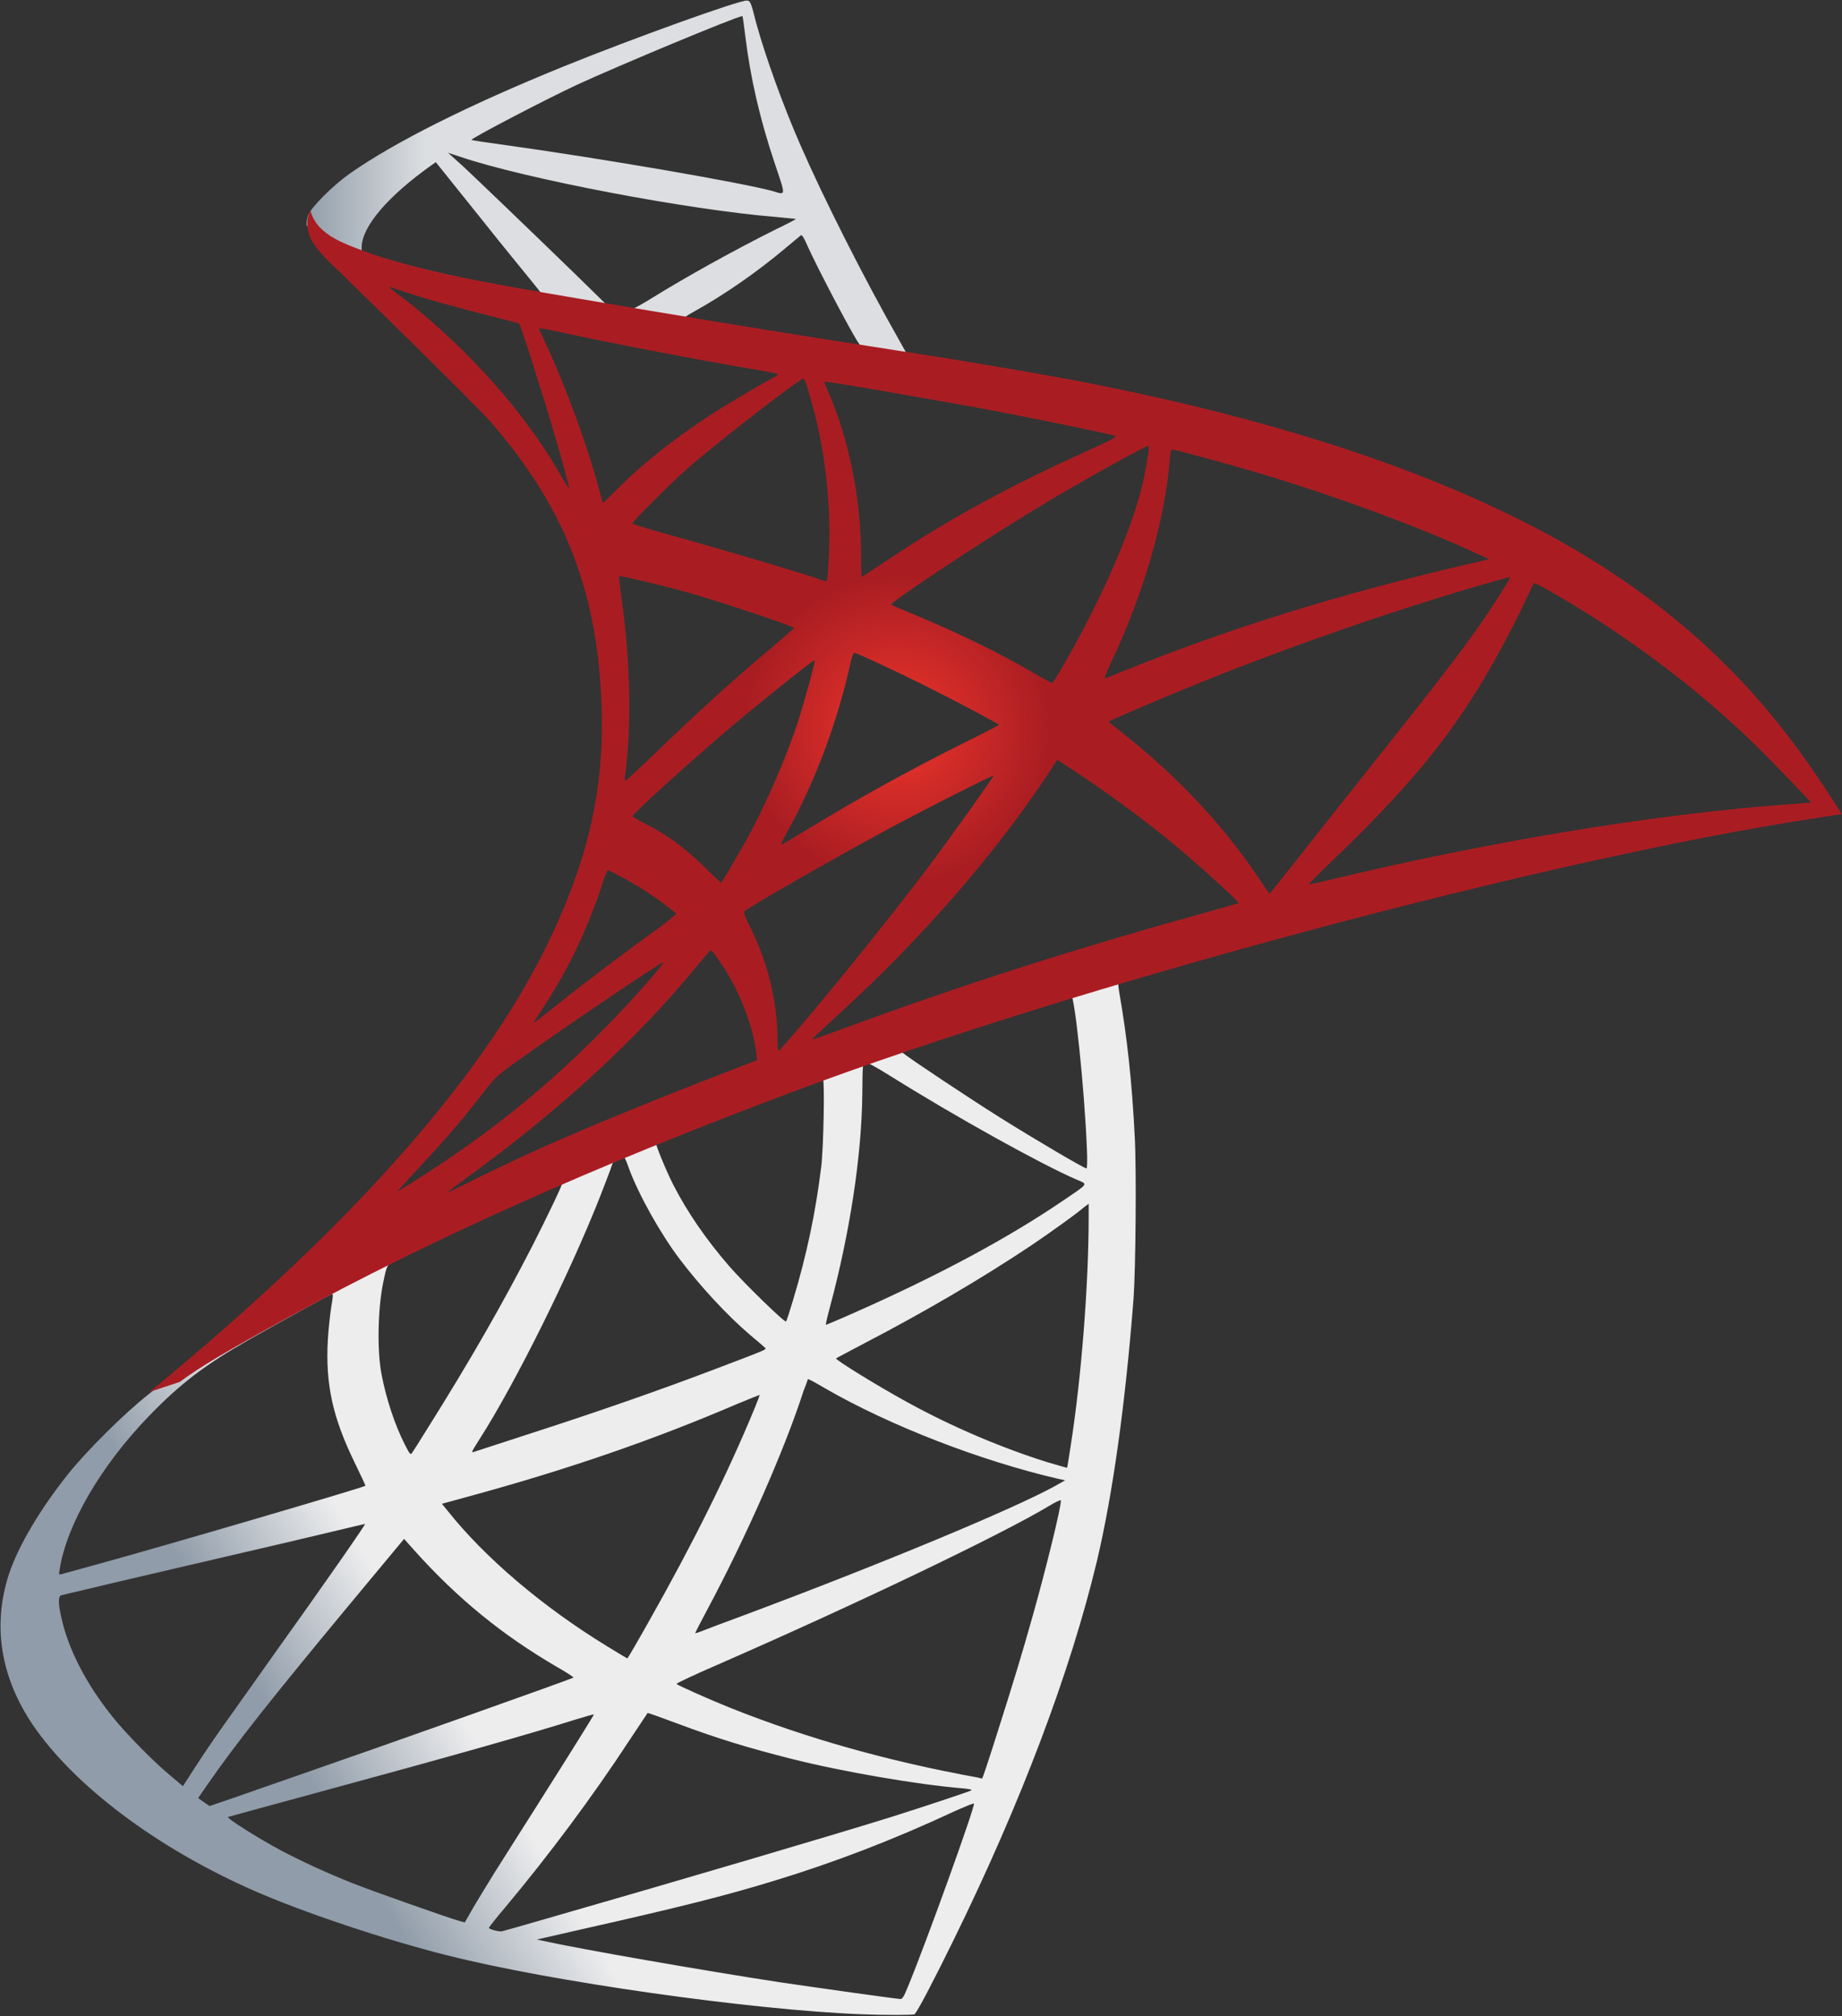 <svg xmlns="http://www.w3.org/2000/svg" xmlns:xlink="http://www.w3.org/1999/xlink" width="74px" height="81px" viewBox="0 0 74 81" version="1.1"><rect x="0" y="0" width="74" height="81" fill="#333333" stroke="none"/><!-- Generator: sketchtool 64 (101010) - https://sketch.com --><title>7D0C1770-A6DD-4C50-8DAD-BA438980CA76</title><desc>Created with sketchtool.</desc><defs><linearGradient x1="25.895%" y1="76.375%" x2="38.341%" y2="69.644%" id="linearGradient-1"><stop stop-color="#909CA9" offset="0%"></stop><stop stop-color="#EDEDEE" offset="100%"></stop></linearGradient><linearGradient x1="0.168%" y1="49.846%" x2="18.594%" y2="49.846%" id="linearGradient-2"><stop stop-color="#939FAB" offset="0%"></stop><stop stop-color="#DCDEE1" offset="100%"></stop></linearGradient><radialGradient cx="44.346%" cy="43.881%" fx="44.346%" fy="43.881%" r="12.818%" gradientTransform="translate(0.443,0.439),scale(0.698,1),rotate(-171.462),translate(-0.443,-0.439)" id="radialGradient-3"><stop stop-color="#EE352C" offset="0%"></stop><stop stop-color="#A91D22" offset="100%"></stop></radialGradient></defs><g id="Page-1" stroke="none" stroke-width="1" fill="none" fill-rule="evenodd"><g id="E-Builder" transform="translate(-944, -2578)" fill-rule="nonzero"><g id="technologies" transform="translate(129, 2543)"><g id="Group-37" transform="translate(815, 35)"><g id="microsoft-sql-server"><g id="Group"><path d="M46.727,37.799 L30.512,43.09 L16.405,49.313 L12.459,50.354 C11.454,51.309 10.4,52.277 9.26,53.257 C8.01,54.335 6.846,55.315 5.951,56.025 C4.958,56.809 3.487,58.279 2.74,59.21 C1.625,60.606 0.742,62.088 0.362,63.227 C-0.312,65.285 0.019,67.368 1.318,69.291 C2.985,71.74 6.306,74.239 10.179,75.942 C12.153,76.812 15.474,77.926 17.974,78.551 C22.129,79.604 30.169,80.743 34.593,80.915 C35.488,80.952 36.689,80.952 36.738,80.915 C36.836,80.853 37.522,79.543 38.319,77.914 C41.04,72.365 43.001,67.159 44.067,62.713 C44.704,60.018 45.207,56.43 45.538,52.179 C45.624,50.991 45.66,47.01 45.587,45.663 C45.476,43.458 45.28,41.67 44.974,39.918 C44.925,39.661 44.913,39.428 44.937,39.416 C44.986,39.379 45.133,39.33 47.131,38.754 L46.727,37.799 L46.727,37.799 L46.727,37.799 L46.727,37.799 Z M43.026,39.967 C43.173,39.967 43.565,43.727 43.663,46.104 C43.687,46.606 43.675,46.937 43.65,46.937 C43.552,46.937 41.579,45.773 40.17,44.891 C38.944,44.119 36.616,42.576 36.248,42.282 C36.125,42.196 36.137,42.184 37.143,41.841 C38.846,41.265 42.891,39.967 43.026,39.967 L43.026,39.967 Z M34.765,42.686 C34.875,42.686 35.157,42.845 35.831,43.262 C38.356,44.842 41.788,46.753 43.258,47.39 C43.712,47.586 43.761,47.512 42.719,48.223 C40.488,49.742 37.706,51.236 34.299,52.743 C33.698,53.012 33.196,53.22 33.184,53.22 C33.159,53.22 33.233,52.914 33.331,52.547 C34.152,49.496 34.618,46.41 34.642,43.935 C34.655,42.711 34.655,42.711 34.765,42.674 C34.74,42.686 34.752,42.686 34.765,42.686 L34.765,42.686 Z M33.061,43.335 C33.135,43.409 33.086,46.153 32.988,46.9 C32.767,48.688 32.424,50.354 31.86,52.228 C31.725,52.681 31.603,53.061 31.578,53.085 C31.529,53.147 29.85,51.505 29.299,50.868 C28.343,49.766 27.595,48.663 27.044,47.586 C26.762,47.034 26.321,45.957 26.357,45.92 C26.553,45.785 33.012,43.286 33.061,43.335 Z M25.046,46.483 C25.058,46.483 25.07,46.483 25.083,46.495 C25.107,46.52 25.193,46.716 25.267,46.936 C25.659,48.002 26.541,49.57 27.301,50.574 C28.134,51.677 29.225,52.853 30.132,53.624 C30.426,53.869 30.696,54.102 30.732,54.139 C30.806,54.212 30.831,54.2 28.833,54.959 C26.517,55.841 23.992,56.723 21.099,57.654 C20.408,57.877 19.718,58.101 19.028,58.328 C18.918,58.365 18.955,58.303 19.273,57.801 C20.707,55.56 22.889,51.162 24.114,48.051 C24.323,47.512 24.531,46.973 24.568,46.851 C24.617,46.679 24.678,46.618 24.837,46.532 C24.923,46.508 25.009,46.483 25.046,46.483 Z M22.595,47.5 C22.631,47.525 22.006,48.835 21.394,50.035 C20.205,52.35 18.906,54.629 17.165,57.397 C16.871,57.875 16.589,58.316 16.553,58.365 C16.491,58.451 16.467,58.426 16.271,58.046 C15.854,57.226 15.511,56.172 15.327,55.204 C15.143,54.249 15.18,52.583 15.388,51.554 C15.547,50.795 15.535,50.807 15.903,50.623 C17.472,49.827 22.546,47.451 22.595,47.5 L22.595,47.5 Z M43.736,48.357 L43.736,48.872 C43.736,51.603 43.442,55.351 43.013,58.083 C42.94,58.561 42.878,58.953 42.866,58.965 C42.866,58.965 42.511,58.867 42.094,58.744 C40.256,58.169 38.258,57.323 36.456,56.332 C35.267,55.682 33.539,54.616 33.588,54.567 C33.6,54.555 34.115,54.286 34.716,53.967 C37.118,52.718 39.422,51.371 41.42,50.036 C42.167,49.533 43.295,48.725 43.54,48.504 L43.736,48.357 Z M13.341,51.983 C13.39,51.983 13.378,52.081 13.305,52.522 C13.255,52.84 13.194,53.428 13.17,53.832 C13.072,55.621 13.366,56.944 14.248,58.756 C14.493,59.259 14.69,59.675 14.677,59.687 C14.591,59.761 6.478,62.137 3.929,62.835 C3.169,63.044 2.507,63.227 2.458,63.239 C2.372,63.264 2.36,63.252 2.397,63.043 C2.679,61.243 4.051,58.891 5.963,56.907 C7.238,55.584 8.255,54.812 9.995,53.82 C11.246,53.11 13.17,52.044 13.317,51.995 C13.317,51.983 13.329,51.983 13.341,51.983 L13.341,51.983 Z M32.461,55.4 C32.473,55.388 32.767,55.547 33.122,55.756 C35.745,57.275 39.398,58.683 42.51,59.406 L42.792,59.467 L42.4,59.687 C40.77,60.594 35.414,62.823 29.936,64.869 C29.139,65.163 28.355,65.457 28.208,65.518 C28.061,65.579 27.926,65.616 27.926,65.604 C27.926,65.591 28.147,65.163 28.428,64.636 C29.96,61.77 31.505,58.279 32.289,55.854 C32.387,55.621 32.448,55.413 32.461,55.4 L32.461,55.4 Z M30.512,56.037 C30.524,56.05 30.426,56.307 30.304,56.601 C29.237,59.185 27.84,62.003 26.051,65.163 C25.597,65.971 25.217,66.621 25.205,66.621 C25.193,66.621 24.825,66.4 24.384,66.13 C21.786,64.538 19.482,62.578 17.974,60.68 L17.753,60.41 L18.869,60.104 C22.864,59.014 26.259,57.838 29.629,56.393 C30.108,56.197 30.5,56.037 30.512,56.037 L30.512,56.037 Z M42.621,60.263 C42.621,60.263 42.633,60.275 42.621,60.263 C42.633,60.545 42.008,63.068 41.493,64.893 C41.064,66.424 40.697,67.625 40.023,69.744 C39.729,70.675 39.471,71.446 39.459,71.446 C39.447,71.446 39.373,71.434 39.3,71.41 C35.66,70.748 32.4,69.829 29.335,68.605 C28.477,68.262 27.252,67.71 27.178,67.649 C27.154,67.624 27.889,67.282 28.821,66.877 C34.397,64.44 40.182,61.672 42.167,60.484 C42.4,60.337 42.584,60.263 42.621,60.263 L42.621,60.263 Z M14.665,61.219 C14.69,61.243 13.133,63.485 10.951,66.535 C10.192,67.6 9.309,68.85 8.978,69.315 C8.647,69.78 8.145,70.515 7.863,70.956 L7.348,71.753 L6.796,71.287 C6.147,70.748 5.019,69.597 4.517,68.96 C3.463,67.649 2.752,66.265 2.47,65.004 C2.335,64.416 2.335,64.122 2.458,64.085 C2.642,64.036 5.914,63.264 8.978,62.554 C10.682,62.162 12.655,61.696 13.366,61.525 C14.077,61.353 14.653,61.219 14.665,61.219 L14.665,61.219 Z M16.234,61.819 L16.626,62.26 C18.391,64.232 20.192,65.69 22.374,66.963 C22.766,67.184 23.06,67.38 23.036,67.392 C22.95,67.453 15.462,70.111 11.993,71.312 C10.045,71.997 8.439,72.549 8.427,72.549 C8.415,72.549 8.304,72.475 8.181,72.389 L7.961,72.23 L8.316,71.716 C9.468,70.05 10.915,68.225 14.065,64.428 L16.234,61.819 Z M26.014,68.813 C26.026,68.801 26.566,68.997 27.227,69.242 C28.821,69.842 30.083,70.221 31.774,70.65 C33.858,71.177 36.873,71.691 38.65,71.838 C38.92,71.863 39.067,71.887 39.018,71.924 C38.932,71.973 37.13,72.573 35.807,72.99 C33.698,73.651 27.264,75.55 22.019,77.056 C21.05,77.338 20.217,77.571 20.168,77.583 C20.046,77.608 19.641,77.497 19.641,77.448 C19.641,77.424 19.935,77.044 20.291,76.628 C22.055,74.521 23.808,72.169 25.267,69.94 C25.671,69.327 26.014,68.825 26.014,68.813 Z M23.857,68.874 C23.869,68.886 22.999,70.283 21.479,72.683 C20.83,73.7 20.107,74.851 19.849,75.256 C19.604,75.648 19.236,76.26 19.028,76.603 L18.673,77.228 L18.489,77.179 C18.048,77.056 14.947,75.966 14.126,75.635 C13.108,75.231 12.054,74.741 11.27,74.325 C10.29,73.798 9.064,73.014 9.162,72.99 C9.186,72.978 10.866,72.524 12.888,71.973 C18.256,70.515 21.234,69.67 23.183,69.058 C23.538,68.948 23.845,68.862 23.857,68.874 Z M39.116,72.451 L39.128,72.451 C39.177,72.573 37.192,78.085 36.468,79.824 C36.309,80.216 36.248,80.315 36.162,80.302 C35.954,80.29 33.074,79.886 31.321,79.629 C28.269,79.163 23.146,78.269 21.859,77.975 L21.565,77.914 L23.391,77.497 C27.313,76.615 29.201,76.138 31.112,75.55 C33.527,74.815 35.917,73.896 38.331,72.769 C38.711,72.598 39.03,72.463 39.116,72.451 Z" id="Shape" fill="url(#linearGradient-1)"></path><path d="M30.01,0.023 C29.74,-0.013 25.389,1.555 22.582,2.694 C18.795,4.237 15.854,5.707 14.04,6.981 C13.366,7.459 12.52,8.304 12.386,8.634 C12.337,8.757 12.312,8.904 12.312,9.051 L13.954,10.606 L17.864,11.856 L27.166,13.522 L37.804,15.347 L37.915,14.428 C37.878,14.428 37.853,14.416 37.817,14.416 L36.419,14.195 L36.138,13.693 C34.691,11.145 33.098,7.985 32.167,5.854 C31.444,4.2 30.757,2.29 30.377,0.918 C30.169,0.085 30.145,0.036 30.01,0.024 L30.01,0.023 L30.01,0.023 L30.01,0.023 Z M29.813,0.648 L29.826,0.648 C29.838,0.66 29.887,1.004 29.936,1.408 C30.144,3.123 30.524,4.776 31.125,6.564 C31.578,7.912 31.578,7.838 31.051,7.679 C29.801,7.336 24.2,6.368 20.144,5.805 C19.494,5.719 18.942,5.634 18.942,5.621 C18.893,5.572 21.872,4.017 23.183,3.404 C24.862,2.632 29.47,0.709 29.813,0.648 L29.813,0.648 Z M17.999,6.136 L18.477,6.295 C21.075,7.177 27.607,8.426 31.211,8.72 C31.615,8.757 31.958,8.794 31.97,8.794 C31.983,8.806 31.64,8.99 31.198,9.198 C29.458,10.068 27.546,11.133 26.222,11.954 C25.83,12.199 25.475,12.395 25.426,12.395 C25.377,12.395 25.119,12.346 24.85,12.309 L24.36,12.235 L23.134,11.035 C20.977,8.941 19.286,7.324 18.636,6.711 L17.999,6.136 L17.999,6.136 Z M17.508,6.515 L19.237,8.671 C20.18,9.859 21.136,11.023 21.345,11.28 C21.553,11.537 21.725,11.746 21.712,11.758 C21.663,11.795 19.212,11.317 17.913,11.023 C16.577,10.717 16.026,10.57 15.204,10.313 L14.53,10.092 L14.53,9.92 C14.542,9.1 15.584,7.875 17.349,6.626 L17.508,6.515 Z M32.191,9.455 C32.24,9.455 32.301,9.565 32.448,9.896 C32.865,10.815 34.164,13.289 34.483,13.767 C34.581,13.926 34.752,13.938 33.025,13.656 C28.87,12.983 27.534,12.762 27.534,12.738 C27.534,12.726 27.656,12.64 27.816,12.554 C29.103,11.844 30.402,10.937 31.554,9.97 C31.836,9.737 32.093,9.516 32.142,9.48 C32.154,9.455 32.179,9.443 32.191,9.455 Z" id="Shape" fill="url(#linearGradient-2)"></path><path d="M12.471,8.463 C12.471,8.463 12.202,8.892 12.459,9.529 C12.618,9.921 13.084,10.398 13.611,10.888 C13.611,10.888 19.065,16.204 19.727,16.964 C22.742,20.442 24.053,23.872 24.176,28.6 C24.249,31.638 23.673,34.308 22.239,37.407 C19.69,42.968 14.309,49.105 6.012,55.915 L7.226,55.511 C8.01,54.923 9.076,54.298 11.576,52.926 C17.349,49.766 23.845,46.863 31.811,43.874 C43.282,39.563 62.145,34.516 72.881,32.875 L73.996,32.703 L73.825,32.434 C72.844,30.915 72.17,29.972 71.361,28.967 C69.008,26.052 66.153,23.688 62.659,21.728 C57.855,19.046 51.641,16.951 43.773,15.396 C42.29,15.102 39.03,14.538 36.383,14.134 C30.769,13.265 27.141,12.664 23.146,11.978 C21.712,11.733 19.567,11.366 18.146,11.06 C17.41,10.9 16.001,10.57 14.898,10.19 C14.015,9.847 12.741,9.504 12.471,8.463 L12.471,8.463 Z M15.633,11.525 C15.645,11.513 15.841,11.586 16.099,11.672 C16.565,11.831 17.165,12.015 17.876,12.211 C18.414,12.359 18.953,12.502 19.494,12.64 C20.229,12.823 20.842,12.995 20.854,12.995 C20.94,13.081 22.178,17.037 22.595,18.556 C22.754,19.132 22.877,19.621 22.864,19.621 C22.852,19.634 22.717,19.425 22.558,19.144 C21.124,16.621 18.857,14.061 16.234,12.003 C15.891,11.758 15.633,11.537 15.633,11.525 L15.633,11.525 Z M21.663,13.191 C21.725,13.191 21.994,13.228 22.325,13.301 C24.408,13.767 28.147,14.477 30.536,14.881 C30.941,14.943 31.26,15.016 31.26,15.041 C31.26,15.065 31.113,15.151 30.929,15.249 C30.524,15.457 28.894,16.425 28.355,16.792 C26.994,17.698 25.769,18.678 24.887,19.56 C24.531,19.916 24.225,20.209 24.225,20.209 C24.225,20.209 24.151,20.001 24.09,19.744 C23.649,18.041 22.729,15.518 21.896,13.742 C21.761,13.46 21.651,13.203 21.651,13.179 C21.651,13.203 21.651,13.191 21.663,13.191 L21.663,13.191 Z M32.277,15.212 C32.35,15.236 32.473,15.653 32.718,16.572 C33.172,18.348 33.38,20.332 33.306,22.182 C33.282,22.696 33.257,23.174 33.233,23.235 L33.196,23.357 L32.559,23.149 C31.247,22.733 29.115,22.108 27.289,21.594 C26.247,21.312 25.401,21.055 25.401,21.03 C25.401,20.957 26.921,19.438 27.571,18.862 C28.808,17.772 32.166,15.175 32.277,15.212 L32.277,15.212 Z M33.123,15.334 C33.159,15.298 38.197,16.167 40.488,16.608 C42.192,16.939 44.668,17.454 44.815,17.515 C44.888,17.539 44.631,17.686 43.81,18.054 C40.574,19.511 38.172,20.822 35.782,22.414 C35.157,22.831 34.63,23.174 34.618,23.174 C34.606,23.174 34.593,22.819 34.593,22.39 C34.593,20.063 34.128,17.711 33.27,15.727 C33.184,15.531 33.11,15.347 33.123,15.334 L33.123,15.334 Z M46.151,17.907 C46.187,17.944 46.028,18.936 45.881,19.524 C45.44,21.349 44.251,24.056 42.793,26.603 C42.535,27.057 42.302,27.424 42.278,27.436 C42.253,27.449 41.922,27.265 41.542,27.044 C40.121,26.211 38.503,25.428 36.738,24.693 C36.248,24.484 35.819,24.313 35.807,24.288 C35.721,24.215 39.667,21.606 41.751,20.357 C43.405,19.352 46.102,17.858 46.151,17.907 L46.151,17.907 Z M47.082,18.054 C47.192,18.054 49.423,18.666 50.587,19.009 C53.467,19.867 56.776,21.079 58.934,22.059 L59.828,22.463 L59.203,22.61 C53.933,23.823 49.423,25.219 45.072,26.983 C44.717,27.13 44.398,27.253 44.374,27.253 C44.349,27.253 44.472,26.971 44.631,26.628 C45.942,23.848 46.788,20.945 46.996,18.47 C47.009,18.237 47.045,18.054 47.082,18.054 L47.082,18.054 Z M24.874,23.149 C24.911,23.112 26.615,23.517 27.534,23.774 C28.931,24.166 31.897,25.158 31.897,25.232 C31.897,25.244 31.566,25.525 31.174,25.869 C29.568,27.204 28.024,28.612 26.173,30.4 C25.622,30.927 25.156,31.356 25.132,31.356 C25.107,31.356 25.095,31.282 25.107,31.184 C25.389,29.127 25.328,26.481 24.936,23.798 C24.899,23.455 24.862,23.162 24.874,23.149 L24.874,23.149 Z M60.674,23.186 C60.698,23.21 59.89,24.484 59.375,25.207 C58.64,26.26 57.561,27.657 55.122,30.719 C53.835,32.336 52.389,34.161 51.911,34.773 C51.421,35.386 51.016,35.9 51.004,35.9 C50.992,35.9 50.833,35.68 50.661,35.41 C49.288,33.353 47.646,31.552 45.697,29.935 C45.329,29.629 44.925,29.298 44.79,29.2 C44.655,29.102 44.545,29.004 44.545,28.992 C44.545,28.955 46.628,28.061 48.21,27.424 C50.98,26.297 54.754,24.95 57.585,24.08 C59.068,23.615 60.649,23.162 60.674,23.186 L60.674,23.186 Z M61.618,23.431 C61.667,23.419 61.961,23.566 62.316,23.774 C65.295,25.476 68.211,27.669 70.516,29.923 C71.165,30.56 72.771,32.226 72.746,32.238 C72.746,32.238 72.182,32.287 71.521,32.336 C66.361,32.728 59.755,33.818 53.406,35.349 C52.977,35.447 52.597,35.533 52.573,35.533 C52.549,35.533 53.026,35.055 53.627,34.479 C57.353,30.89 59.056,28.624 61.066,24.582 C61.348,23.982 61.593,23.468 61.618,23.431 C61.606,23.431 61.606,23.431 61.618,23.431 L61.618,23.431 Z M34.324,26.224 C34.495,26.26 36.089,27.008 37.29,27.608 C38.393,28.159 40.047,29.041 40.133,29.114 C40.145,29.127 39.557,29.433 38.834,29.788 C36.53,30.939 34.557,32.029 32.497,33.279 C31.909,33.634 31.419,33.928 31.407,33.928 C31.358,33.928 31.37,33.879 31.701,33.279 C32.804,31.27 33.686,28.869 34.189,26.53 C34.238,26.346 34.287,26.224 34.324,26.224 L34.324,26.224 Z M32.73,26.518 C32.767,26.554 32.35,28.061 32.093,28.882 C31.59,30.437 30.745,32.385 29.924,33.855 C29.727,34.198 29.433,34.7 29.274,34.981 L28.968,35.471 L28.281,34.81 C27.485,34.038 26.835,33.561 26.002,33.132 C25.671,32.961 25.414,32.813 25.414,32.789 C25.414,32.691 27.509,30.793 29.115,29.421 C30.267,28.428 32.694,26.481 32.73,26.518 L32.73,26.518 Z M42.474,30.523 L43.075,30.915 C44.447,31.809 46.065,32.997 47.303,34.038 C48.001,34.614 49.349,35.827 49.619,36.121 L49.766,36.28 L48.774,36.562 C43.16,38.117 38.822,39.501 33.76,41.363 C33.196,41.571 32.718,41.743 32.681,41.743 C32.608,41.743 32.546,41.804 33.809,40.64 C37.045,37.664 39.912,34.381 42.045,31.184 L42.474,30.523 L42.474,30.523 Z M39.912,31.16 C39.937,31.184 38.258,33.548 37.253,34.884 C36.052,36.476 33.919,39.146 32.448,40.885 C31.836,41.608 31.309,42.208 31.284,42.221 C31.247,42.233 31.235,42.049 31.235,41.767 C31.235,40.285 30.855,38.705 30.193,37.358 C29.911,36.794 29.862,36.66 29.924,36.598 C30.157,36.39 33.723,34.357 35.978,33.144 C37.498,32.336 39.875,31.136 39.912,31.16 L39.912,31.16 Z M24.421,34.957 C24.458,34.957 24.739,35.104 25.058,35.276 C25.843,35.704 26.541,36.182 27.166,36.697 C27.191,36.721 26.872,36.978 26.455,37.284 C25.291,38.117 23.526,39.452 22.497,40.273 C21.418,41.131 21.381,41.155 21.504,40.971 C22.313,39.734 22.717,39.036 23.146,38.142 C23.526,37.346 23.906,36.403 24.176,35.582 C24.274,35.227 24.396,34.957 24.421,34.957 Z M28.551,38.191 C28.612,38.179 28.686,38.289 29.017,38.779 C29.715,39.82 30.255,41.216 30.39,42.343 L30.414,42.588 L28.735,43.237 C25.732,44.401 22.962,45.552 21.087,46.41 C20.56,46.655 19.641,47.096 19.041,47.39 C18.44,47.696 17.95,47.929 17.95,47.916 C17.95,47.904 18.33,47.622 18.795,47.279 C22.46,44.622 25.634,41.706 28.012,38.791 C28.269,38.485 28.502,38.203 28.527,38.191 L28.551,38.191 Z M26.651,38.656 C26.701,38.705 25.303,40.285 24.347,41.253 C21.982,43.666 19.641,45.552 16.736,47.39 C16.369,47.622 16.038,47.831 16.001,47.855 C15.915,47.904 16.025,47.782 17.3,46.398 C18.109,45.528 18.722,44.793 19.42,43.887 C19.886,43.287 19.972,43.201 20.646,42.723 C22.448,41.424 26.602,38.607 26.651,38.656 Z" id="Shape" fill="url(#radialGradient-3)"></path></g></g></g></g></g></g></svg> 